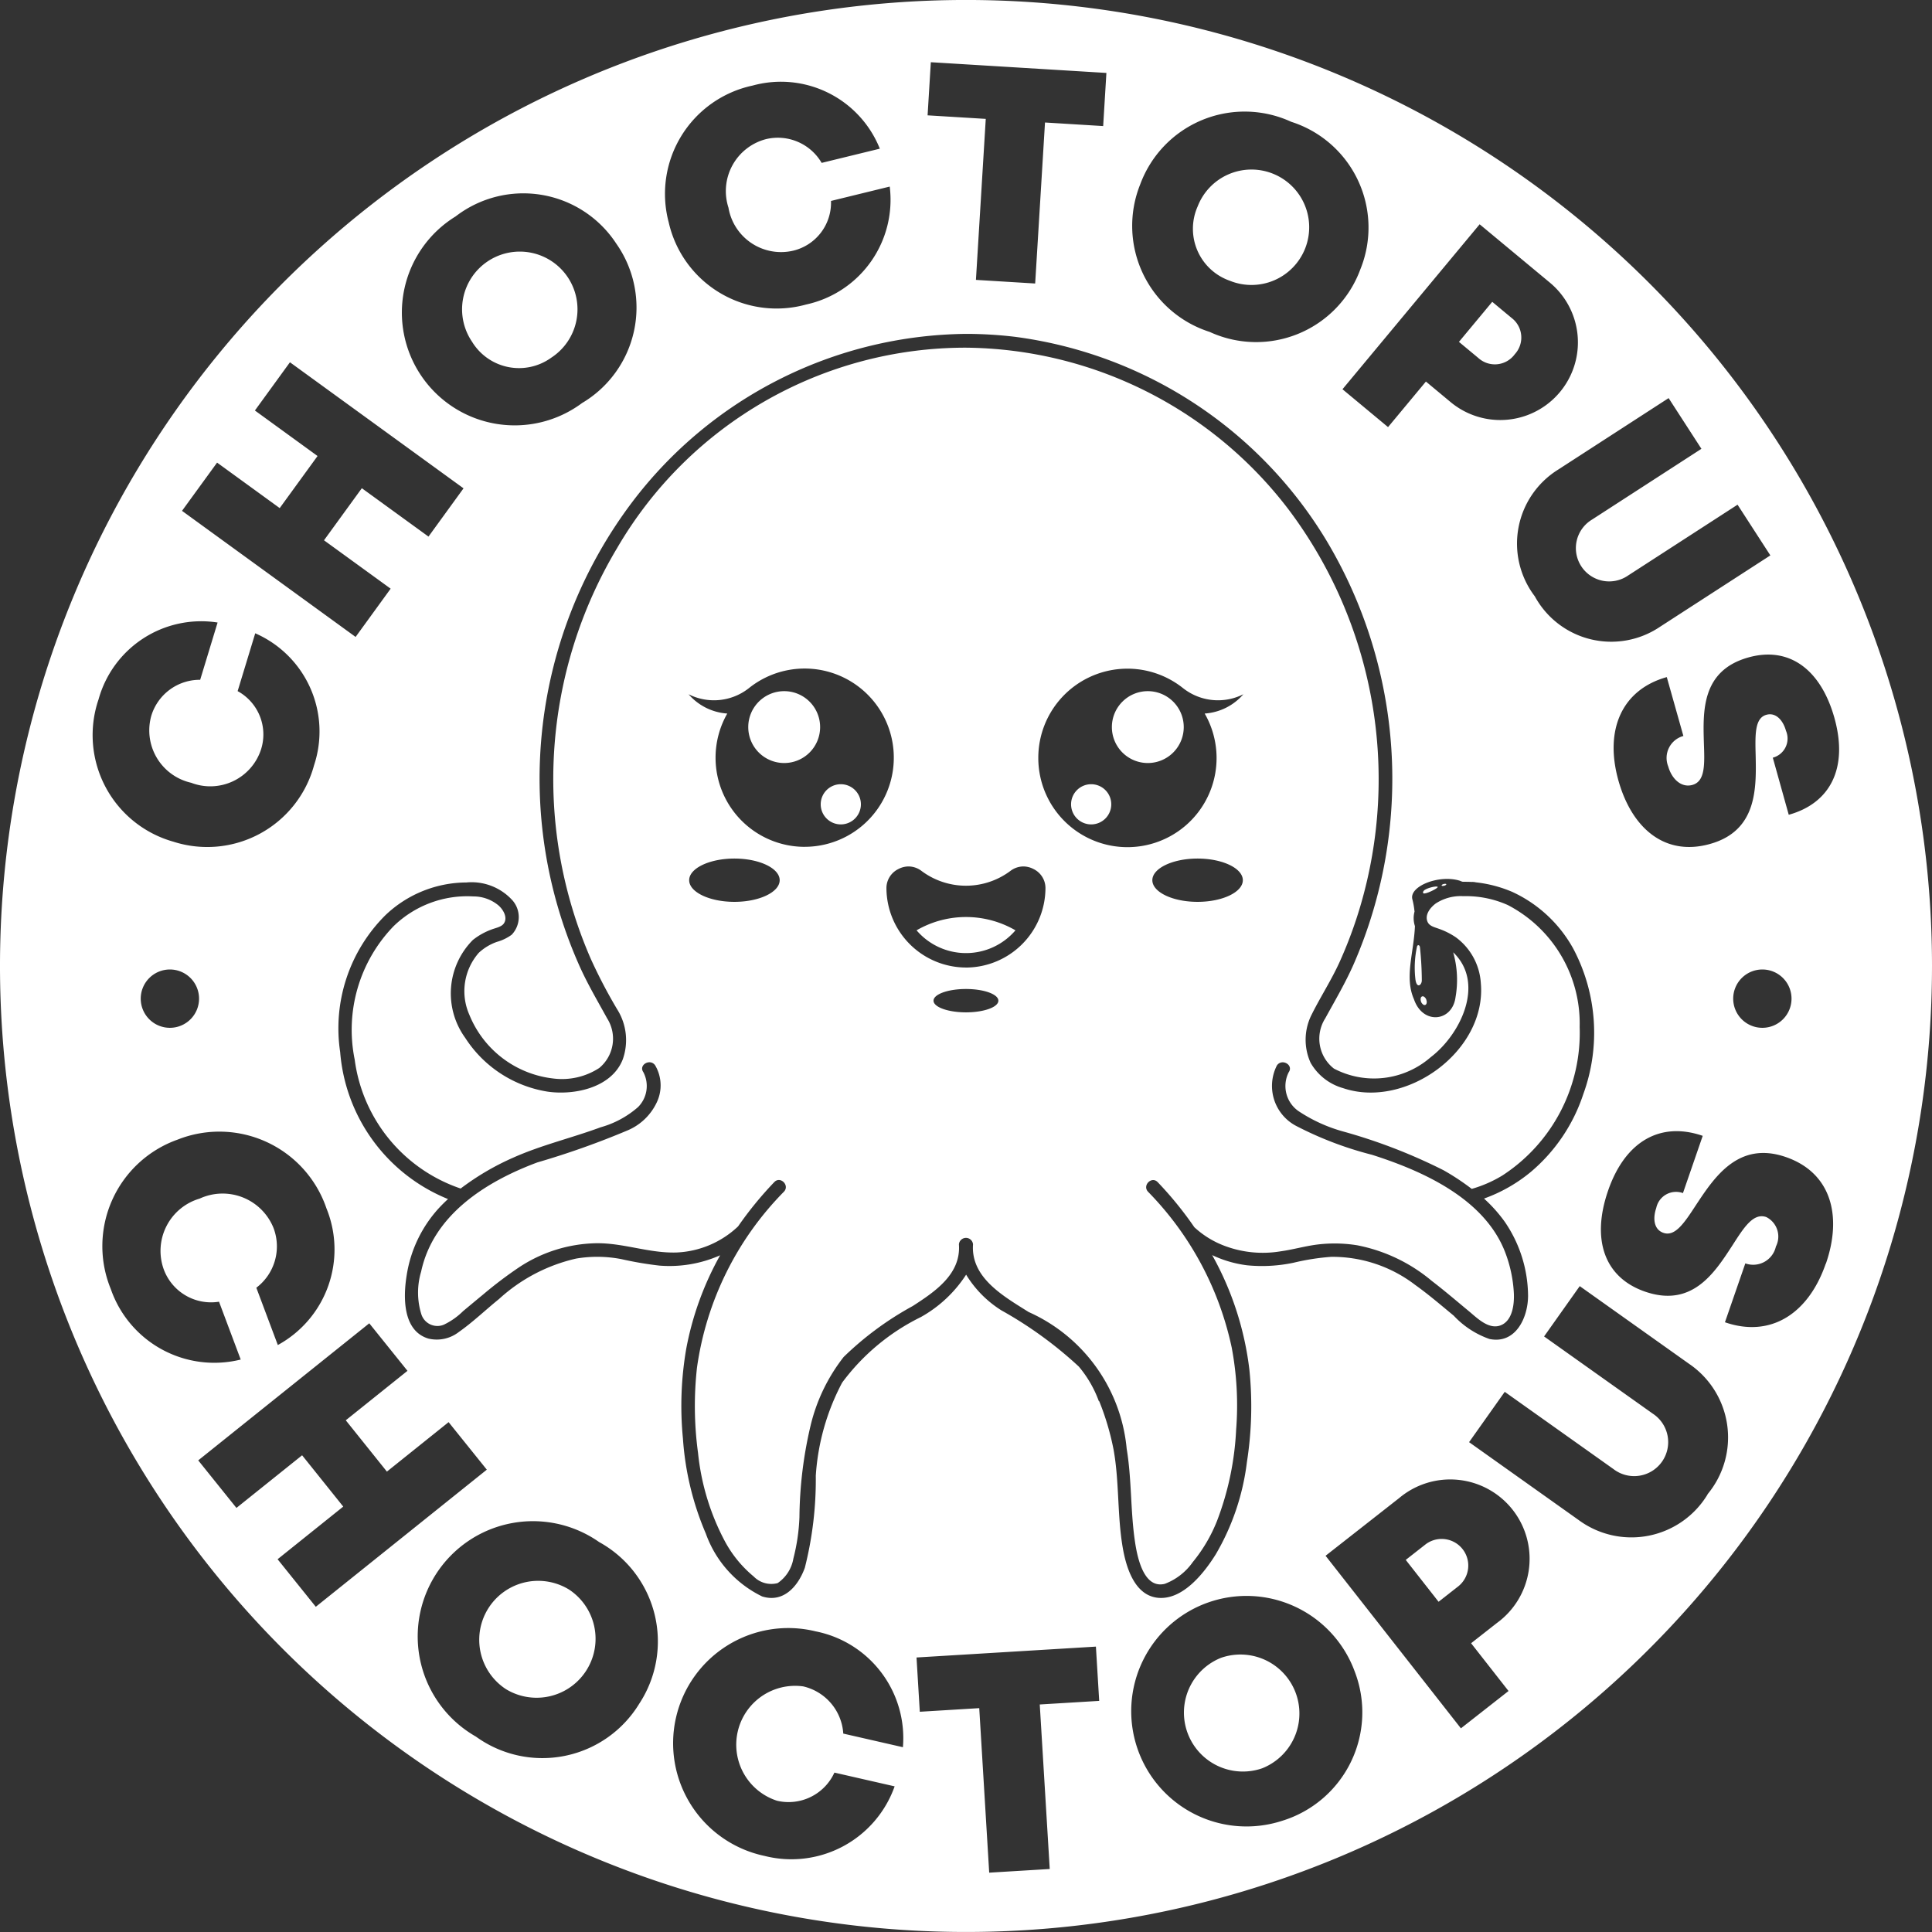 <svg xmlns="http://www.w3.org/2000/svg" xmlns:xlink="http://www.w3.org/1999/xlink" width="75.862" height="75.862" viewBox="0 0 75.862 75.862"><rect x="0" y="0" width="75.862" height="75.862" fill="#333333" stroke="none"/><defs><clipPath id="a"><rect width="75.862" height="75.862" fill="none"/></clipPath></defs><g transform="translate(0)"><g transform="translate(0)" clip-path="url(#a)"><path d="M138.361,135.07a3.87,3.87,0,0,0-3.883,0,2.555,2.555,0,0,0,3.883,0" transform="translate(-98.488 -98.54)" fill="#fff"/><path d="M157.939,116.64a.789.789,0,1,0-.789-.789.789.789,0,0,0,.789.789" transform="translate(-115.093 -84.269)" fill="#fff"/><path d="M121.205,116.64a.789.789,0,1,0-.789-.789.789.789,0,0,0,.789.789" transform="translate(-88.19 -84.269)" fill="#fff"/><path d="M164.545,104.225a1.411,1.411,0,1,0-1.411-1.411,1.411,1.411,0,0,0,1.411,1.411" transform="translate(-119.475 -74.264)" fill="#fff"/><path d="M111.194,104.225a1.411,1.411,0,1,0-1.411-1.411,1.411,1.411,0,0,0,1.411,1.411" transform="translate(-80.402 -74.264)" fill="#fff"/><path d="M208.813,130.216c-.028.035-.038.077-.015.1.065.057.593-.2.563-.252s-.469.049-.548.155" transform="translate(-152.909 -95.24)" fill="#fff" fill-rule="evenodd"/><path d="M211.692,129.69c0,.019-.034.045-.086.058s-.1.008-.1-.012.033-.045.085-.058.1-.007.1.012" transform="translate(-154.9 -94.968)" fill="#fff" fill-rule="evenodd"/><path d="M207.763,138.76c-.008-.1-.1-.111-.116-.02a3.881,3.881,0,0,0-.065,1.244c.041.419.253.274.255.077a12.954,12.954,0,0,0-.073-1.3" transform="translate(-152.008 -101.564)" fill="#fff"/><path d="M208.5,146.18c-.058.021-.076.114-.042.206s.109.15.166.129.076-.113.042-.206-.108-.15-.166-.129" transform="translate(-152.66 -107.055)" fill="#fff"/><path d="M37.931,0A37.931,37.931,0,1,0,75.862,37.932,37.931,37.931,0,0,0,37.931,0m34.1,28.194c.544,1.945-.143,3.34-1.794,3.8l-.626-2.242a.777.777,0,0,0,.517-1.057c-.111-.4-.39-.732-.769-.627-.461.129-.442.783-.421,1.6.026,1.28.063,2.953-1.79,3.471-1.772.5-3.072-.61-3.6-2.494-.555-1.986.136-3.563,1.9-4.057L66.1,28.9a.894.894,0,0,0-.594,1.2c.131.468.5.846.948.722.509-.142.48-.815.451-1.639-.036-1.254-.1-2.852,1.752-3.368,1.6-.446,2.841.472,3.376,2.385M70.346,39.209a1.145,1.145,0,1,1-1.151-1.14,1.145,1.145,0,0,1,1.151,1.14M65.52,15.633l1.288,1.991-4.3,2.782A1.307,1.307,0,1,0,63.927,22.6l4.3-2.782,1.288,1.991-4.337,2.806a3.418,3.418,0,0,1-4.913-1.2,3.419,3.419,0,0,1,.917-4.974ZM60.859,11.1a3.049,3.049,0,1,1-3.9,4.689l-.969-.806-1.487,1.789-1.789-1.487L58.1,8.808ZM44.775,7.231A4.371,4.371,0,0,1,50.7,4.783a4.359,4.359,0,0,1,2.713,5.8A4.359,4.359,0,0,1,47.5,13.034h0a4.371,4.371,0,0,1-2.726-5.8m-8.224-4.79,6.894.421-.127,2.086-2.284-.14-.386,6.322-2.326-.142.386-6.322-2.284-.139Zm-6.994.916a4.183,4.183,0,0,1,4.991,2.479l-2.284.558a1.992,1.992,0,0,0-2.188-.932,2.108,2.108,0,0,0-1.471,2.69,2.094,2.094,0,0,0,2.542,1.689,1.937,1.937,0,0,0,1.484-1.953l2.306-.564a4.207,4.207,0,0,1-3.279,4.63,4.344,4.344,0,0,1-5.4-3.228,4.347,4.347,0,0,1,3.3-5.369M17.889,8.5A4.358,4.358,0,0,1,24.2,9.569a4.359,4.359,0,0,1-1.345,6.258h0A4.43,4.43,0,1,1,17.889,8.5M8.524,18.166l2.459,1.786,1.486-2.045L10.009,16.12l1.376-1.894,6.816,4.95-1.376,1.895-2.617-1.9-1.486,2.045,2.617,1.9-1.376,1.895L7.147,20.06ZM3.867,27.474a4.183,4.183,0,0,1,4.677-3.029L7.86,26.694A1.991,1.991,0,0,0,5.943,28.1a2.108,2.108,0,0,0,1.563,2.637,2.094,2.094,0,0,0,2.749-1.325,1.937,1.937,0,0,0-.924-2.273l.691-2.271a4.207,4.207,0,0,1,2.31,5.181h0a4.344,4.344,0,0,1-5.53,3,4.347,4.347,0,0,1-2.936-5.575m3.95,11.735a1.145,1.145,0,1,1-1.151-1.14,1.145,1.145,0,0,1,1.151,1.14M4.352,50.62a4.439,4.439,0,0,1,2.62-5.87,4.442,4.442,0,0,1,5.847,2.7,4.275,4.275,0,0,1-1.91,5.365l-.844-2.25a2.036,2.036,0,0,0,.68-2.333,2.154,2.154,0,0,0-2.907-1.166,2.14,2.14,0,0,0-1.406,2.784A1.98,1.98,0,0,0,8.6,51.114l.852,2.271A4.3,4.3,0,0,1,4.352,50.62M10.9,61.226l2.578-2.067-1.615-2.015L9.284,59.211l-1.5-1.867L14.5,51.962,16,53.828,13.577,55.77l1.615,2.015,2.423-1.942,1.5,1.866L12.4,63.093ZM25.1,66.9a4.454,4.454,0,0,1-6.413,1.29h0a4.526,4.526,0,1,1,4.838-7.639A4.454,4.454,0,0,1,25.1,66.9m10.354,1.707-2.342-.535a2.036,2.036,0,0,0-1.572-1.853,2.312,2.312,0,0,0-1.026,4.491,1.979,1.979,0,0,0,2.25-1.106l2.365.54a4.3,4.3,0,0,1-5.114,2.73h0a4.522,4.522,0,1,1,2.013-8.816,4.274,4.274,0,0,1,3.426,4.548m5.765,4.783-2.377.144-.391-6.46-2.334.142-.129-2.131,7.044-.427.129,2.131-2.334.141Zm1.929-18.367a4.5,4.5,0,0,0-.787-1.361,15.728,15.728,0,0,0-3.043-2.209,4.288,4.288,0,0,1-1.382-1.4,5.042,5.042,0,0,1-1.776,1.664,8.513,8.513,0,0,0-3.092,2.575,9.033,9.033,0,0,0-1.035,3.653,14.139,14.139,0,0,1-.43,3.616c-.26.721-.835,1.392-1.676,1.127a4.378,4.378,0,0,1-2.211-2.466,11.413,11.413,0,0,1-.9-3.737,13.184,13.184,0,0,1,.13-3.524,12.026,12.026,0,0,1,1.331-3.669,4.907,4.907,0,0,1-2.387.405,14.022,14.022,0,0,1-1.5-.256,5.006,5.006,0,0,0-1.766-.02,6.681,6.681,0,0,0-3.029,1.588c-.528.426-1.028.91-1.585,1.3a1.41,1.41,0,0,1-1.188.254c-1.026-.306-.99-1.664-.851-2.5a5.047,5.047,0,0,1,1.273-2.635c.112-.12.23-.236.351-.347l-.012,0a6.81,6.81,0,0,1-4.226-5.769,6.266,6.266,0,0,1,1.777-5.374,4.633,4.633,0,0,1,3.177-1.285,2.167,2.167,0,0,1,1.815.706,1,1,0,0,1-.035,1.347,1.8,1.8,0,0,1-.577.279,2.023,2.023,0,0,0-.714.43,2.288,2.288,0,0,0-.369,2.436,4.046,4.046,0,0,0,3.3,2.5,2.683,2.683,0,0,0,1.8-.414,1.493,1.493,0,0,0,.307-1.951c-.391-.713-.8-1.4-1.126-2.15a18.035,18.035,0,0,1,2.116-18.124,16.654,16.654,0,0,1,13.11-6.6,16.411,16.411,0,0,1,1.915.115,16.829,16.829,0,0,1,12.243,8.019,18.217,18.217,0,0,1,1.068,16.591c-.327.747-.735,1.437-1.126,2.15a1.487,1.487,0,0,0,.341,1.975,3.384,3.384,0,0,0,3.8-.449c1.152-.873,2.149-2.877.9-4.1l-.018-.016a3.923,3.923,0,0,1,.091,1.768c-.131.963-1.285,1.085-1.63.077-.382-.863-.006-1.826.037-2.875a.986.986,0,0,1-.016-.569,3.136,3.136,0,0,0-.087-.492c-.123-.506,1.056-.976,1.87-.72a.552.552,0,0,0,.111.04c.115,0,.23,0,.346.007a.579.579,0,0,1,.169.015,5.021,5.021,0,0,1,1.431.376,5.236,5.236,0,0,1,2.386,2.215,7.046,7.046,0,0,1,.4,5.728,6.757,6.757,0,0,1-2.059,3.051,6.1,6.1,0,0,1-1.839,1.047,5.717,5.717,0,0,1,.816.913,5.194,5.194,0,0,1,.914,2.9c0,.867-.492,1.914-1.518,1.7a3.5,3.5,0,0,1-1.4-.914c-.5-.413-.991-.835-1.518-1.211a5.345,5.345,0,0,0-3.293-1.1,9.194,9.194,0,0,0-1.482.232,6,6,0,0,1-1.824.1,4.481,4.481,0,0,1-1.369-.4,12.147,12.147,0,0,1,1.464,4.521,14.153,14.153,0,0,1-.1,3.608,9.391,9.391,0,0,1-1.221,3.617c-.449.723-1.288,1.8-2.263,1.711-.935-.087-1.263-1.217-1.394-1.984-.216-1.269-.129-2.57-.358-3.839a10.377,10.377,0,0,0-.564-1.9M50.334,71.5h0a4.526,4.526,0,1,1,2.852-5.887A4.455,4.455,0,0,1,50.334,71.5m8.9-5.1-1.87,1.466L52.05,61.09l2.884-2.261a3.116,3.116,0,1,1,3.844,4.9l-1.014.795Zm7.819-7.724a3.493,3.493,0,0,1-5.068,1.009l-4.3-3.056,1.4-1.976,4.267,3.031a1.335,1.335,0,1,0,1.545-2.175l-4.267-3.031,1.4-1.976,4.3,3.056a3.492,3.492,0,0,1,.717,5.118m4.643-9.055c-.688,1.991-2.184,2.915-3.958,2.3l.8-2.312a.913.913,0,0,0,1.2-.661.857.857,0,0,0-.377-1.158c-.51-.176-.877.406-1.332,1.116-.7,1.075-1.577,2.451-3.429,1.812-1.6-.553-2.113-2.047-1.451-3.965.673-1.95,2.061-2.723,3.716-2.152l-.776,2.248a.794.794,0,0,0-1.049.587c-.138.4-.1.842.282.974.462.16.827-.4,1.284-1.1.722-1.091,1.663-2.518,3.521-1.877,1.776.613,2.227,2.3,1.575,4.186" transform="translate(0 -0.001)" fill="#fff"/><path d="M175.094,242.808a2.315,2.315,0,0,0,1.615,4.338h0a2.315,2.315,0,0,0-1.615-4.338" transform="translate(-127.146 -177.713)" fill="#fff"/><path d="M216.245,46.349a.967.967,0,0,0-.126-1.434l-.755-.628-1.307,1.572.756.628a.968.968,0,0,0,1.433-.138" transform="translate(-156.77 -32.435)" fill="#fff"/><path d="M73.761,232.2a2.315,2.315,0,0,0-2.477,3.911h0a2.315,2.315,0,0,0,2.477-3.911" transform="translate(-51.421 -169.787)" fill="#fff"/><path d="M71.2,41.1h0a2.266,2.266,0,1,0-3.112-.626A2.161,2.161,0,0,0,71.2,41.1" transform="translate(-49.553 -27.056)" fill="#fff"/><path d="M176.507,29.171h0a2.266,2.266,0,1,0-1.255-2.917,2.161,2.161,0,0,0,1.255,2.917" transform="translate(-128.224 -18.15)" fill="#fff"/><path d="M207.042,225.9l-.79.619,1.289,1.644.79-.619a1.045,1.045,0,0,0-1.289-1.644" transform="translate(-151.054 -165.268)" fill="#fff"/><path d="M82.406,97.747c.078.581.306,2.01,1.19,1.792a2.363,2.363,0,0,0,1.1-.856,6.052,6.052,0,0,0,.952-1.619,11.525,11.525,0,0,0,.749-3.575,12.224,12.224,0,0,0-.174-3.23,12.435,12.435,0,0,0-3.283-6.114c-.238-.249.14-.628.378-.378a14.154,14.154,0,0,1,1.438,1.769,3.623,3.623,0,0,0,1.226.746,4.25,4.25,0,0,0,2.163.2c.459-.063.906-.191,1.364-.256a5.58,5.58,0,0,1,1.635.018,6.467,6.467,0,0,1,2.935,1.4c.5.383.975.79,1.458,1.19.321.266.781.738,1.251.553s.535-.849.514-1.265a5.247,5.247,0,0,0-.336-1.588c-.806-2.117-3.235-3.206-5.238-3.843a13.877,13.877,0,0,1-2.965-1.128A1.773,1.773,0,0,1,88,79.18c.2-.281.66-.013.462.27a1.2,1.2,0,0,0,.374,1.52,6.088,6.088,0,0,0,1.738.8A21.466,21.466,0,0,1,94.543,83.3a9.453,9.453,0,0,1,1.105.731,4.9,4.9,0,0,0,1.208-.529,6.68,6.68,0,0,0,3.03-5.831,5.239,5.239,0,0,0-2.819-4.784,4.023,4.023,0,0,0-1.747-.35,1.8,1.8,0,0,0-1.085.287c-.209.155-.439.438-.324.715.073.176.279.216.442.277a2.854,2.854,0,0,1,.675.339,2.42,2.42,0,0,1,.977,1.791c.241,2.663-2.933,4.965-5.408,4.129a2.141,2.141,0,0,1-1.275-.994,2.186,2.186,0,0,1,.05-1.913c.347-.693.768-1.341,1.09-2.051a17.08,17.08,0,0,0,.812-2.189A17.624,17.624,0,0,0,88.491,57.4,16.105,16.105,0,0,0,75.79,51a15.831,15.831,0,0,0-13.7,7.869,17.657,17.657,0,0,0-1.023,16.152,20.362,20.362,0,0,0,1.023,1.954,2.265,2.265,0,0,1,.222,1.972c-.436,1.111-1.89,1.416-2.947,1.266A4.727,4.727,0,0,1,56.126,78.1a2.976,2.976,0,0,1,.3-3.843,2.641,2.641,0,0,1,.741-.414c.139-.054.364-.093.463-.217.187-.235-.013-.565-.2-.728a1.534,1.534,0,0,0-.982-.351,4.145,4.145,0,0,0-3.138,1.173,5.852,5.852,0,0,0-1.524,5.231,6.2,6.2,0,0,0,4.161,5.066A10.2,10.2,0,0,1,58.021,82.8c1.11-.494,2.29-.769,3.426-1.189a3.761,3.761,0,0,0,1.464-.791,1.171,1.171,0,0,0,.21-1.372c-.2-.283.266-.551.462-.27a1.548,1.548,0,0,1,.057,1.472,2.214,2.214,0,0,1-1.146,1.087,32.493,32.493,0,0,1-3.537,1.255c-2.013.751-4.083,2.051-4.562,4.288a2.865,2.865,0,0,0,.006,1.665.661.661,0,0,0,.882.42,2.787,2.787,0,0,0,.761-.535c.258-.214.515-.43.775-.643a16.2,16.2,0,0,1,1.407-1.067,5.666,5.666,0,0,1,3.045-.955c1.072-.015,2.084.4,3.161.363a3.74,3.74,0,0,0,2.409-1.025,14.349,14.349,0,0,1,1.421-1.739c.239-.25.617.129.378.378a12.261,12.261,0,0,0-3.414,6.914,13.654,13.654,0,0,0,.043,3.349,9.4,9.4,0,0,0,1.058,3.472,4.634,4.634,0,0,0,1.126,1.373.966.966,0,0,0,.941.26,1.464,1.464,0,0,0,.618-.965,7.629,7.629,0,0,0,.238-1.628,16.213,16.213,0,0,1,.436-3.586,7.013,7.013,0,0,1,1.3-2.7,12.4,12.4,0,0,1,2.712-2c.875-.565,1.9-1.253,1.814-2.422a.278.278,0,0,1,.554,0c-.094,1.319,1.215,2.045,2.182,2.656A6.543,6.543,0,0,1,82.1,94.242c.193,1.161.149,2.341.305,3.5M84.883,72.76c-.978,0-1.776-.382-1.776-.85s.8-.85,1.776-.85,1.777.382,1.777.85-.8.85-1.777.85m-18.186,0c-.978,0-1.777-.382-1.777-.85s.8-.85,1.777-.85,1.777.382,1.777.85-.8.85-1.777.85M69.452,70.6a3.5,3.5,0,0,1-3.036-5.234,2.205,2.205,0,0,1-1.52-.758,2.214,2.214,0,0,0,2.364-.235h0a3.5,3.5,0,1,1,2.19,6.226m6.338,6.5c-.7,0-1.273-.205-1.273-.458s.57-.459,1.273-.459,1.273.205,1.273.459-.57.458-1.273.458m0-1.76a3.132,3.132,0,0,1-3.122-3.093.834.834,0,0,1,.472-.776.864.864,0,0,1,.393-.1.85.85,0,0,1,.512.176,2.913,2.913,0,0,0,3.49,0,.85.85,0,0,1,.512-.176.865.865,0,0,1,.393.1.834.834,0,0,1,.472.776A3.131,3.131,0,0,1,75.79,75.34M78.629,67.1a3.5,3.5,0,0,1,5.689-2.727h0a2.214,2.214,0,0,0,2.364.235,2.205,2.205,0,0,1-1.52.758A3.5,3.5,0,1,1,78.629,67.1" transform="translate(-37.859 -37.348)" fill="#fff"/></g></g></svg>